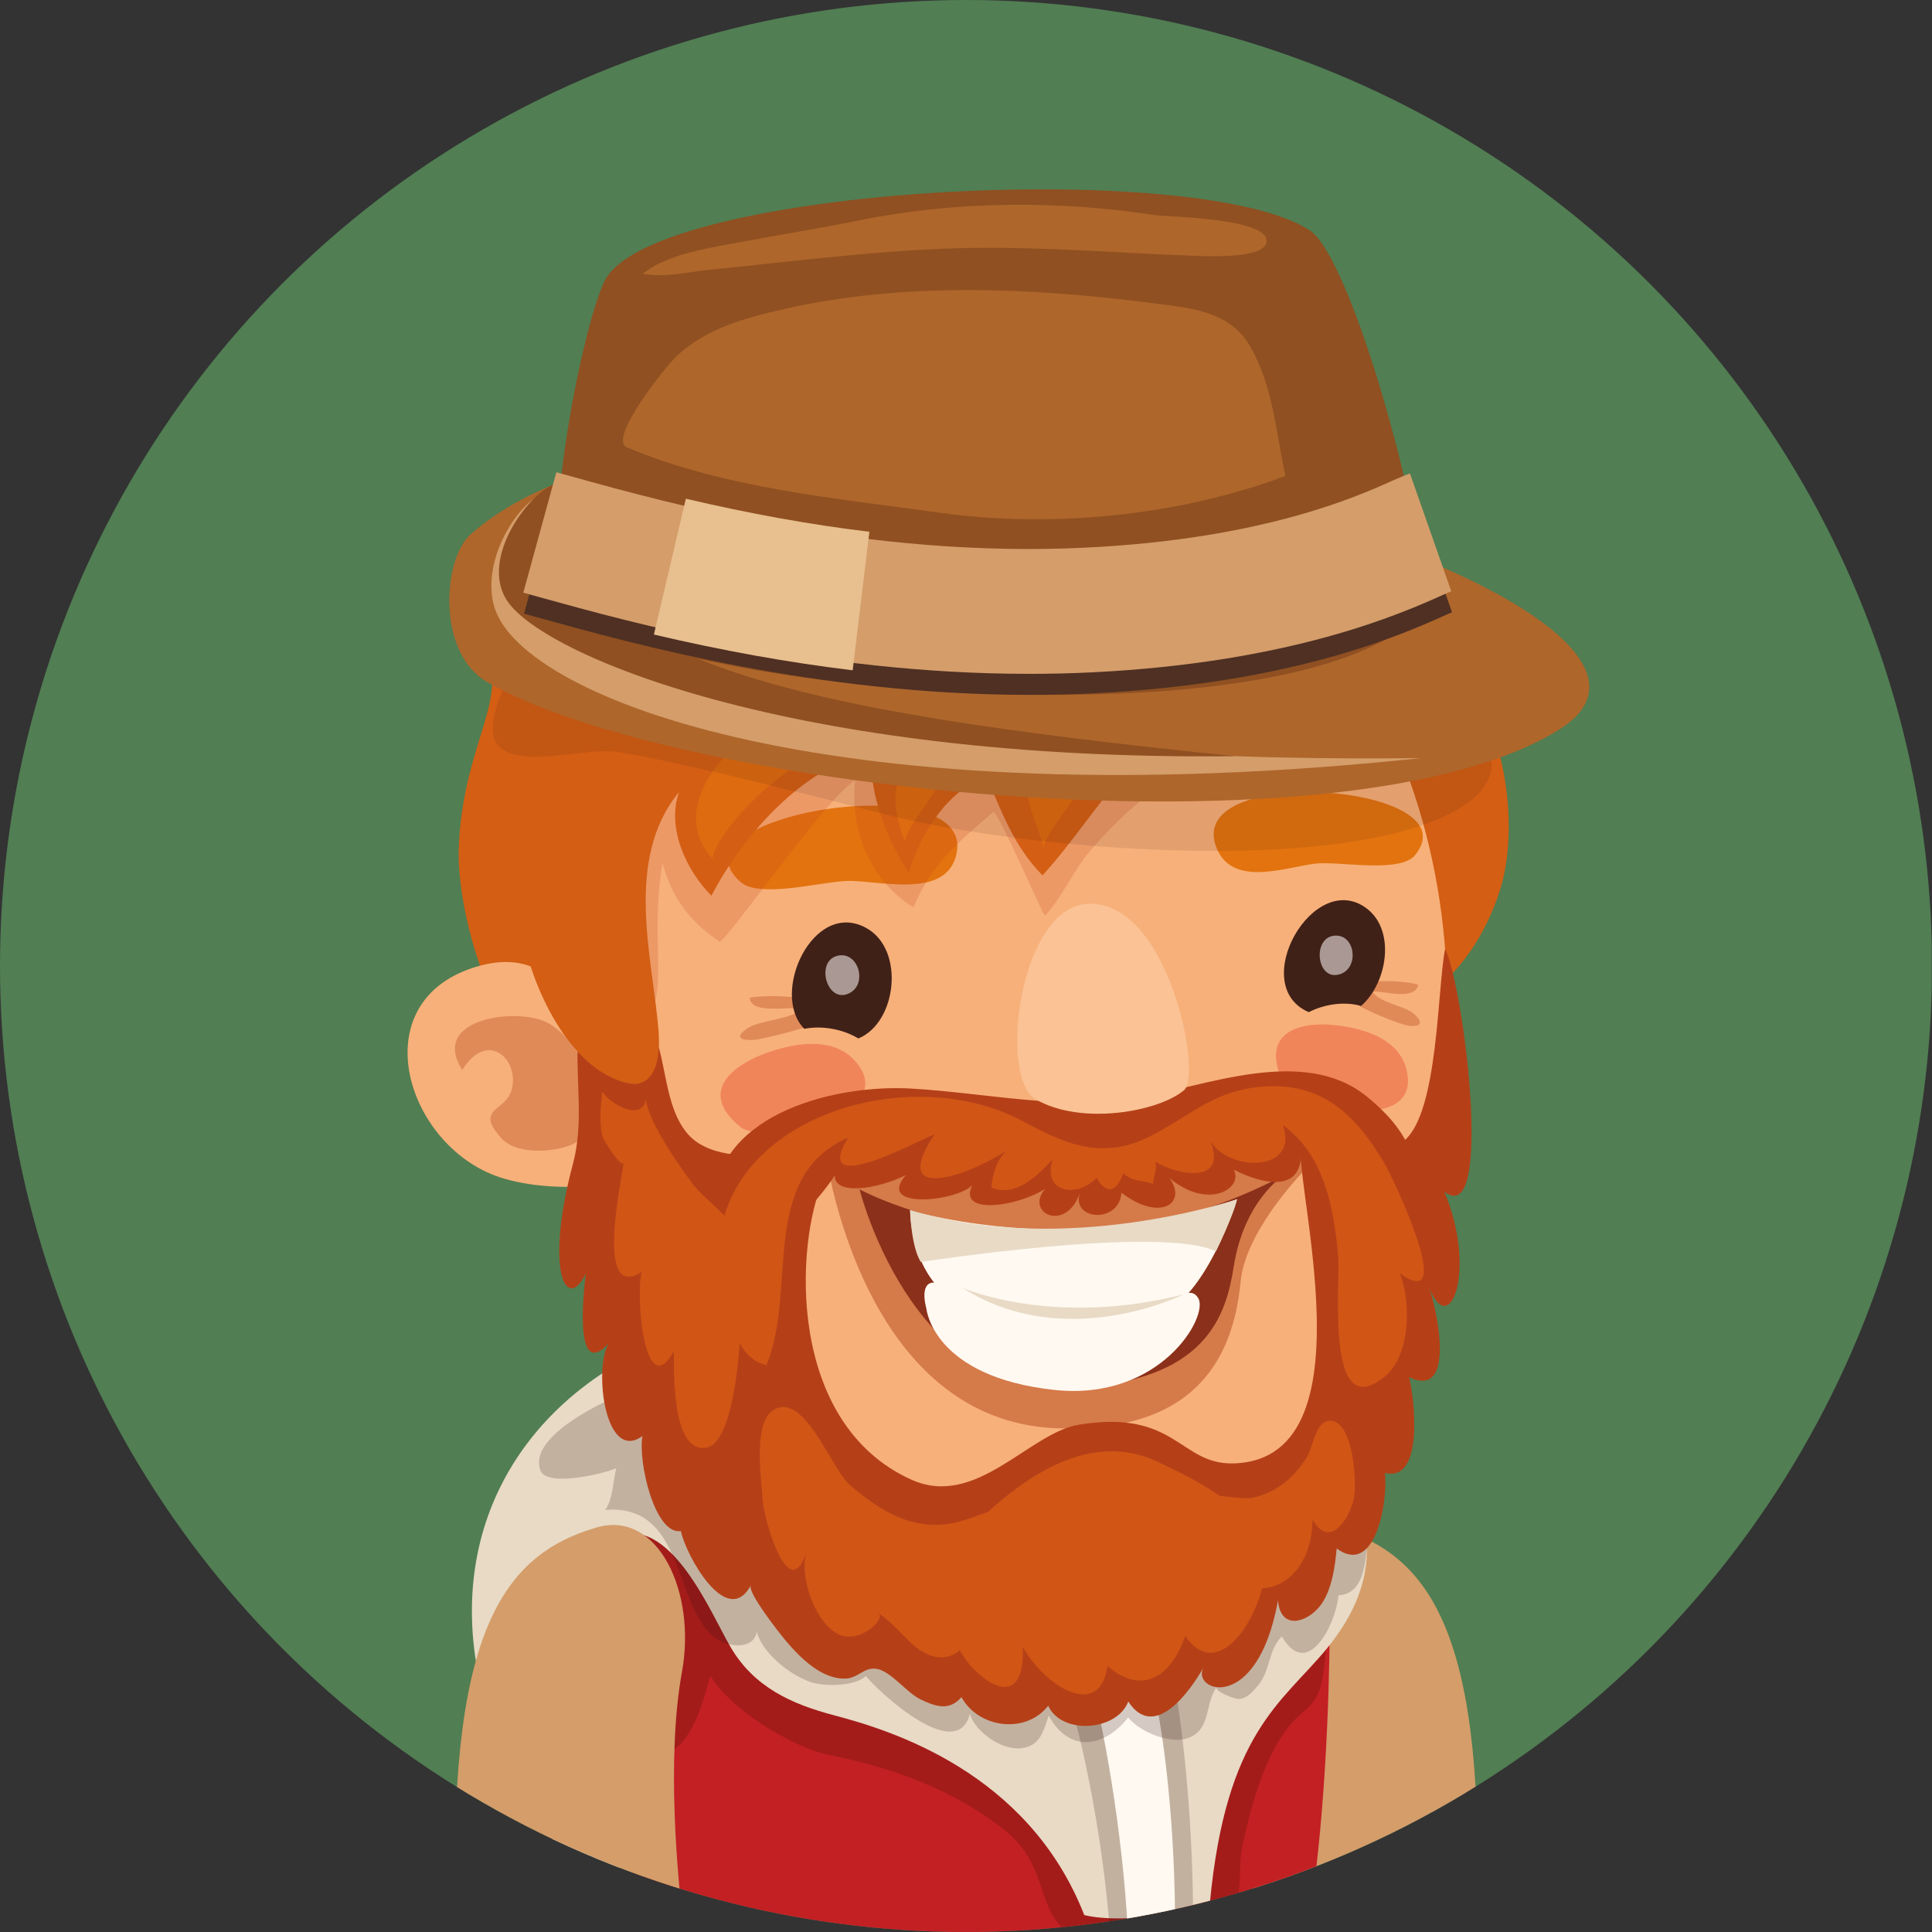 <?xml version="1.0" encoding="utf-8"?>
<!-- Generator: Adobe Illustrator 16.0.0, SVG Export Plug-In . SVG Version: 6.00 Build 0)  -->
<!DOCTYPE svg PUBLIC "-//W3C//DTD SVG 1.1//EN" "http://www.w3.org/Graphics/SVG/1.1/DTD/svg11.dtd">
<svg version="1.1" id="Ebene_1" xmlns="http://www.w3.org/2000/svg" xmlns:xlink="http://www.w3.org/1999/xlink" x="0px" y="0px"
	 width="130px" height="130px" viewBox="0 0 130 130" enable-background="new 0 0 130 130" xml:space="preserve">
<rect x="0" y="0" width="130" height="130" fill="#333333" stroke="none"/>
<g>
	<defs>
		<circle id="SVGID_1_" cx="65" cy="65" r="65"/>
	</defs>
	<clipPath id="SVGID_2_">
		<use xlink:href="#SVGID_1_"  overflow="visible"/>
	</clipPath>
	<rect x="-0.019" clip-path="url(#SVGID_2_)" fill="#517E53" width="130" height="129.996"/>
	<g clip-path="url(#SVGID_2_)">
		<path fill="#D49D6A" d="M89.904,102.78c-4.115-1.206-6.729,4.322-5.748,9.72c1.055,5.793,0.31,13.769-0.145,17.496h15.333
			C100.061,109.976,96.306,104.657,89.904,102.78z"/>
		<g>
			<path fill="#C32024" d="M89.025,100.11c-3.396-7.964-41.237-9.454-47.01-2.287c-4.788,5.939-1.841,21.68,1.693,32.173h44.249
				C89.875,118.876,89.665,101.61,89.025,100.11z"/>
			<path opacity="0.5" fill="#871811" d="M82.408,129.256c1.377-1.055,0.861-3.469,1.169-4.931c0.606-2.877,1.695-7.167,4.094-9.105
				c1.419-1.146,1.292-2.266,1.575-4.251c0.569-3.991-0.089-5.53-3.197-7.313c-16.302-9.356-41.063-3.976-44.851,0.425
				c-2.343,2.724-2.031,18.281-0.625,16.685c1.344-1.521,2.816-1.802,4.455-2.796c1.722-1.047,2.228-3.388,2.778-5.202
				c1.329,2.251,5.532,4.836,8.031,5.334c3.903,0.779,7.6,2.068,10.872,4.375c1.509,1.063,2.347,1.915,3.039,3.637
				c0.512,1.271,0.833,3.116,2.116,3.884H78.6c0.677-0.125,1.295-0.252,1.773-0.346C80.834,129.56,82.073,129.512,82.408,129.256z"
				/>
			<path fill="#E8DAC5" d="M77.535,90.206c-10.621-3.813-21.566-4.213-32.176-0.244c-8.979,3.358-15.011,11.396-13.322,21.922
				c1.589,9.89,8.667,17.333,10.106,12.94c-0.56-3.657-0.931-12.923-1.427-14.72c-0.592-2.137-2.329-5.332,0.563-6.655
				c3.792-1.73,6.544,5.111,7.895,7.406c1.558,2.643,4.041,3.799,6.926,4.557c3.839,1.01,13.096,3.829,16.859,13.451
				c2.734,0.641,7.113-0.234,8.451-0.819c1.086-11.465,4.822-13.435,7.836-17.075C97.28,101.259,85.82,93.18,77.535,90.206z"/>
			<path opacity="0.2" fill="#2E0F0D" d="M78.772,111.953l-7.304,0.991c1.093,2.716,2.735,10.325,3.213,17.052h5.586
				C80.367,123.433,79.594,115.7,78.772,111.953z"/>
			<path fill="#FFF9F1" d="M77.27,112.397l-3.948,0.45c0.843,2.757,2.235,10.38,2.567,17.148h3.176
				C79.113,123.537,78.365,115.987,77.27,112.397z"/>
		</g>
		<path fill="#F39A67" d="M56.889,101.189c0.083,3.722,3.553,9.916,12.436,13.459c0,0,13.015-4.834,11.896-15.415
			C80.105,88.653,56.627,89.641,56.889,101.189z"/>
		<g>
			<path opacity="0.2" fill="#2E0F0D" d="M76.928,93.047c-2.291-0.556-4.632-0.968-6.982-1.218
				c-3.916-0.421-7.579,0.056-11.453,0.26c-3.983,0.212-7.988-0.465-11.957,0.125c-1.995,0.295-11.28,3.653-10.178,6.715
				c0.296,0.827,2.305,0.604,3.757,0.27c0.6-0.139,1.106-0.298,1.354-0.407c-0.225,0.827-0.225,2.127-0.75,2.804
				c5.403-0.419,4.557,6.402,7.359,8.589c0.804,0.631,2.591,0.898,2.843-0.369c0.4,1.42,2.191,2.874,3.62,3.364
				c0.933,0.321,3.008,0.294,3.72-0.404c0.906,1.122,6.157,5.956,7.002,2.533c0.31,1.195,2.154,2.501,3.476,2.326
				c1.253-0.168,1.452-1.11,1.825-2.188c1.439,2.595,3.782,2.099,5.354,0.117c0.723,0.95,2.887,1.878,4.12,1.351
				c1.476-0.629,1.033-2.329,1.839-3.406c-0.223,0.298,1.237,0.831,1.472,0.815c0.581-0.038,0.952-0.51,1.283-0.891
				c0.869-0.994,0.688-2.422,1.623-3.318c1.735,3.003,3.644-0.865,3.807-2.764c1.385-0.103,1.741-1.366,1.912-3.178
				c0.073-0.777-1.41-4.229-2.516-5.247C86.13,95.85,81.385,94.126,76.928,93.047z"/>
			<path fill="#D35E14" d="M95.394,41.127c-1.035-1.235-0.153-2.285-0.736-3.862c-0.696-1.887-1.729-3.451-3.015-4.99
				c-2.674-3.207-5.901-5.901-9.571-7.888c-7.344-3.982-16.121-5.138-24.232-3.108c-7.06,1.766-14.024,5.145-18.958,10.614
				c-1.916,2.124-3.991,4.695-5.105,7.354c-1.648,3.928-0.129,3.732-0.756,7.667c-0.36,2.237-2.057,5.574-2.158,10.391
				c-0.098,4.644,3.023,16.284,9.344,14.861c6.784-1.527,13.484-3.438,20.186-5.278c6.546-1.794,14.255-2.629,20.865-0.542
				c1.976,0.623,3.626,1.853,5.669,2.319c7.068,1.612,12.091-2.808,13.983-8.708c1.075-3.349,0.672-8.01-0.729-11.381
				C97.964,43.239,97.23,43.324,95.394,41.127z"/>
			<path fill="#F7B079" d="M63.988,29.501C47.409,30.948,31.565,49.19,37.165,68.646c2.889,10.043,2.812,12.515,7.054,22.54
				c4.307,10.178,14.686,16.396,28.847,15.569c12.868-0.746,17.525-7.167,20.822-17.964c2.311-7.58,4.14-15.94,3.313-25.395
				C95.437,43.226,80.567,28.047,63.988,29.501z"/>
			<path opacity="0.35" fill="#B5441A" d="M50.445,67.143c0.105,1.156,2.731,0.549,3.526,0.718c-0.677,0.735-2.735,0.771-3.57,1.273
				c-0.889,0.538-0.787,0.885,0.281,0.841c0.641-0.029,4.205-0.938,4.657-1.336C57.248,66.96,51.345,66.881,50.445,67.143z"/>
			<path opacity="0.35" fill="#B5441A" d="M92.364,66.734c0.692-0.113,2.789,0.654,3.068-0.467c-0.712-0.319-5.659-0.633-4.34,1.135
				c0.313,0.42,3.141,1.545,3.674,1.613c0.881,0.116,1.025-0.217,0.373-0.797C94.526,67.67,92.811,67.492,92.364,66.734z"/>
			<path fill="#E3730F" d="M81.817,56.944c1.018,2.791,4.551,1.446,6.635,1.173c1.365-0.181,4.722,0.475,6.231-0.194
				c0.216-0.092,0.395-0.215,0.523-0.373C99.168,52.765,79.756,51.301,81.817,56.944z"/>
			<path fill="#E3730F" d="M49.831,59.349c0.167,0.146,0.387,0.254,0.639,0.333c1.771,0.539,5.324-0.46,6.846-0.408
				c2.33,0.083,6.432,1.116,7.05-1.843C65.614,51.441,44.643,54.821,49.831,59.349z"/>
			<path fill="#F1855A" d="M89.837,68.98c-2.093-0.233-5.001,0.278-3.622,3.596c0.732,1.771,8.883,3.84,8.512-0.1
				c-0.041-0.41-0.141-0.77-0.293-1.088C93.634,69.699,91.438,69.158,89.837,68.98z"/>
			<path fill="#F1855A" d="M57.039,70.934c-1.587-1.165-3.936-0.639-5.545-0.053c-2.097,0.758-4.605,2.571-1.672,4.95
				c1.564,1.268,10.312-0.631,8.025-4.047C57.612,71.434,57.34,71.153,57.039,70.934z"/>
			<g>
				<path fill="#402118" d="M58.271,62.432c-3.557-1.933-6.484,4.424-4.153,6.796c1.208-0.235,2.589,0.017,3.639,0.647
					C60.356,68.816,60.918,63.869,58.271,62.432z"/>
			</g>
			<g>
				<path opacity="0.5" fill="#B5441A" d="M86.176,75.912c-0.633,0.179,0.521,0.442,2.025,0.893
					c0.297,0.085,0.472,0.258,0.575,0.478c-8.227,2.25-22.394,4.198-32.717,0.459c0.088-0.092,0.177-0.179,0.281-0.252
					c1.468-1.081,3.526-1.129,2.964-1.504c0,0-3.447-0.185-4.851,0.869c-1.252,0.942-1.317,4.011-0.344,4.163
					c0.777,0.121,0.864-1.537,1.552-2.729c0.614,3.347,3.82,17.486,15.597,17.821c8.869,0.25,11.696-4.372,12.22-9.877
					c0.29-3.061,3.445-6.794,5.397-8.585c0.131,0.935-0.448,2.27,0.236,2.387c0.976,0.166,2.001-1.787,1.393-3.416
					C89.895,74.989,86.176,75.912,86.176,75.912z"/>
				<path fill="#8B301A" d="M57.839,80.03c0,0,3.404,13.709,13.931,13.371c9.48-0.309,10.738-4.957,11.252-8.218
					c0.688-4.366,3.301-6.06,3.301-6.06C70.928,87.185,57.839,80.03,57.839,80.03z"/>
				<path fill="#FFF9F1" d="M61.247,81.479c0,0-0.013,4.429,3.176,6.131c4.091,2.187,8.745,2.472,13.538,0.863
					c3.231-1.085,5.276-7.78,5.276-7.78S74.02,84.691,61.247,81.479z"/>
				<path fill="#FFF9F1" d="M74.244,88.475c-4.5,0.046-8.348-0.758-10.421-1.86c-1.726-0.919-1.779,0.341-1.485,1.459
					c0,0,0.437,4.573,8.611,5.451c7.146,0.766,10.436-4.99,9.67-6.188C79.854,86.14,78.744,88.431,74.244,88.475z"/>
				<path fill="#E8DAC5" d="M61.232,81.413c0,0,0.069,2.479,0.727,3.503c0,0,16.135-2.502,19.86-0.717c0,0,1.2-2.451,1.418-3.507
					C83.237,80.692,71.727,84.632,61.232,81.413z"/>
				<path fill="#E8DAC5" d="M64.756,86.653c6.947,4.438,14.887,0.44,14.887,0.44C70.822,89.341,64.756,86.653,64.756,86.653z"/>
			</g>
			<g>
				<path fill="#402118" d="M88.063,68.106c1.092-0.556,2.423-0.731,3.523-0.419c1.76-1.539,2.331-5.03,0.416-6.527
					C88.427,58.366,83.889,66.314,88.063,68.106z"/>
			</g>
			<path fill="#A99893" d="M56.35,64.312c-1.549,0.375-0.669,3.397,0.89,2.468C58.37,66.107,57.727,63.982,56.35,64.312z"/>
			<path fill="#A99893" d="M89.796,62.957c-1.56,0.127-1.2,3.225,0.46,2.561C91.46,65.033,91.184,62.85,89.796,62.957z"/>
			<path fill="#F7B079" d="M32.296,64.979c-8.19,2.218-4.972,12.482,1.695,14.349c2.139,0.603,4.415,0.62,6.604,0.42
				c0.044-0.062,0.086-0.123,0.131-0.185c0.989-1.374-0.718-8.224-1.208-9.632C38.282,66.389,36.228,63.917,32.296,64.979z"/>
			<path opacity="0.2" fill="#BF3D1C" d="M84.767,39.011c-7.851-1.087-16.171-1.062-23.962,0.448
				c-5.392,1.044-11.106,3.085-14.352,7.786c-3.089,4.472-7.792,9.018-6.94,14.948c0.185,1.277,1.775,7.609,4.224,5.675
				c1.124-0.891,0.035-5.384,0.846-9.799c0.758,2.882,2.42,4.338,3.832,5.286c0.315,0.215,7.357-9.925,9.121-10.833
				c-0.442,4.305,1.856,7.306,3.928,8.521c1.181-2.762,2.647-4.088,5.39-6.417c0.542,0.448,3.382,7.081,3.458,6.994
				c1.214-1.304,1.908-3.066,3.098-4.438c3.182-3.66,7.072-6.565,11.783-7.869c2.741-0.76,7.232-1.552,8.573-4.478
				C95.982,39.988,87.57,39.403,84.767,39.011z"/>
			<path opacity="0.35" fill="#B5441A" d="M36.708,68.753c-2.118-0.966-7.796-0.179-5.603,3.241
				c1.737-2.791,3.932-0.625,3.299,1.416c-0.425,1.371-2.478,1.183-0.666,3.181c0.977,1.079,3.254,0.943,4.447,0.539
				C41.966,75.837,39.286,69.932,36.708,68.753z"/>
			<path fill="#B54018" d="M91.918,73.742c-4.239-3.389-10.832-0.646-15.398,0.135c-5.035,0.862-10.219-0.352-15.265-0.633
				c-4.763-0.268-12.826,1.485-13.278,7.685c-0.592,8.152,6.454,0.891,8.192-1.837c-0.031,1.365,2.856,0.938,4.778-0.021
				c-2.024,2.358,3.414,1.775,4.48,0.678c-1.02,2.018,2.963,1.477,4.895,0.248c-1.383,1.613,1.395,2.999,2.351,0.256
				c-0.647,1.863,2.642,2.125,2.787,0.002c2.604,2.002,4.474,0.69,3.224-0.991c2.646,2.209,5.01,0.674,4.332-0.562
				c1.518,0.785,4.411,1.737,4.534-0.935c1.089,2.258,2.726,5.013,3.839,5.419C93.239,83.856,98.696,79.161,91.918,73.742z"/>
			<path fill="#B54018" d="M97.238,63.852c-0.538,2.766-0.45,10.912-2.729,12.884c-1.729,1.495-4.517-1.275-6.796-0.227
				C86.267,77.176,93.007,98.198,83,98.468c-3.631,0.098-3.853-3.67-10.406-2.603c-3.357,0.55-6.917,5.68-11.291,3.689
				c-8.382-3.809-7.817-15.895-5.88-20.209c1.521-3.388-6.596,0.238-9.266-3.189c-1.691-2.172-1.206-5.664-2.756-7.784
				c-1.92-2.627-4.386-1.287-4.521,1.7c-0.127,2.809,0.398,5.501-0.321,8.214c-1.933,7.244-0.458,10.093,0.86,7.413
				c-0.135,1.048-0.85,7.294,1.539,4.691c-1.029,1.72-0.247,8.069,2.27,6.238c-0.312,1.673,0.812,6.663,2.587,6.396
				c0.331,1.623,3.093,6.615,4.705,3.656c-0.25,0.456,1.981,3.286,2.37,3.743c0.952,1.124,2.417,2.597,4.02,2.524
				c0.871-0.043,1.198-0.777,2.07-0.654c0.95,0.139,2.042,1.615,2.945,2.049c0.993,0.479,1.941,0.821,2.768-0.143
				c1.169,2.116,4.358,2.491,5.836,0.575c0.907,1.987,4.63,1.714,5.39-0.281c1.766,2.705,4.178-0.723,5.068-2.304
				c-0.902,1.605,3.604,3.26,5.007-4.5c0.162,1.968,1.851,1.553,2.787,0.424c0.814-0.981,1.057-2.691,1.16-3.917
				c2.72,1.974,3.474-3.531,3.241-5.087c2.697,0.679,1.972-5.163,1.629-6.442c3.286,1.553,1.791-4.897,1.339-6.059
				c1.412,3.645,3.251-1.237,1.027-6.433C100.535,82.813,98.518,66.468,97.238,63.852z"/>
			<path fill="#D15515" d="M46.604,79.653c-0.8-1.052-3.239-4.522-3.122-5.83c-0.16,1.785-2.447,0.46-2.955-0.377
				c-0.109,0.916-0.227,2.148,0.021,3.066c0.029,0.111,1.353,2.31,1.424,1.661c-0.129,1.172-1.993,9.491,1.223,7.4
				c-0.461,1.4,0.141,8.923,2.137,5.362c0.033,1.341-0.152,6.906,2.218,6.469c2.539-0.471,2.718-12.818,1.898-14.576
				C48.858,81.562,47.442,80.768,46.604,79.653z"/>
			<path fill="#D35E14" d="M90.335,34.981c-4.674-2.828-10.214-5.119-15.644-5.767c-3.082-0.368-5.962-1.353-9.116-1.379
				c-5.261-0.042-10.402,1.523-15.117,3.77c-7.013,3.347-11.718,11.303-13.957,18.431c-1.302,4.161-2.07,8.864-1.266,13.196
				c0.523,2.818,2.943,8.838,7.119,9.676c0.931,0.184,2.218-0.353,1.95-3.651c-0.395-4.805-2.33-11.455,1.389-15.965
				c-0.848,2.379,0.456,5.251,2.178,6.979c2.087-4.016,6.165-8.704,10.802-9.667c-0.369,3.364,1.899,7.376,2.476,8.09
				c0.789-2.57,2.576-5.505,5.228-6.442c1.025,2.381,1.858,4.71,3.774,6.649c3.051-3.354,5.307-7.617,9.145-10.175
				c4.021-2.678,9.48-2.033,13.465-4.797C96.438,41.377,93.189,36.71,90.335,34.981z"/>
			<path fill="#FAC295" d="M73.133,60.818c-4.568,0.302-5.957,11.689-3.451,13.148c3.098,1.805,8.341,0.816,9.998-0.619
				C80.916,72.277,78.572,60.458,73.133,60.818z"/>
			<path fill="#DE6B10" d="M70.23,57.1c-0.17-0.743,3.099-4.626,3.593-5.461c1.056-1.793,2.043-3.38,2.62-5.409
				c-2.063,1.271-4.661,2.587-6.24,4.447C68.112,53.14,69.674,54.653,70.23,57.1z"/>
			<path fill="#D15515" d="M77.977,98.395c-4.159-2.001-8.283,0.367-11.651,3.481c-2.883,2.664-3.791,8.347-0.058,11.085
				c1.178,0.862,2.646,1.083,2.561-2.146c1.465,2.678,5.186,4.949,5.691,1.291c2.371,2.029,4.32,0.665,5.227-2.025
				c2.456,3.514,5.384-2.061,5.336-4.407C84.995,101.715,81.014,99.858,77.977,98.395z"/>
			<path fill="#D15515" d="M84.836,73.127c-3.449,0.3-5.038,2.26-7.908,3.545c-3.041,1.362-5.611,0.119-8.048-1.202
				c-8.652-4.693-23.7,0.817-19.934,12.618c0.49,1.539,0.848,3.324,2.62,3.774c2.118-4.977-0.56-12.657,5.5-15.315
				c-2.545,4.182,4.718,0.19,5.817-0.219c-3.197,4.799,2.51,2.671,4.817,1.105c-0.691,0.722-0.896,1.553-0.997,2.479
				c1.65,0.662,3.04-0.754,4.12-1.883c-0.709,2.285,1.722,2.587,2.955,1.221c0.688,1.189,1.348,0.966,1.815-0.304
				c0.694,0.637,1.247,0.416,2.001,0.724c-0.021-0.452,0.298-0.938,0.145-1.502c1.473,0.913,4.896,1.558,3.704-1.396
				c1.228,2.098,5.997,2.123,4.882-1.053c2.765,1.939,3.449,5.632,3.711,8.773c0.169,2.029-0.885,11.404,3.143,8.137
				c1.728-1.402,1.801-5.09,0.994-6.962c3.951,2.842-0.425-6.382-0.98-7.326C91.202,74.956,88.921,72.768,84.836,73.127z"/>
			<path fill="#D15515" d="M57.266,99.999c-1.277-1.055-2.893-5.78-4.859-5.288c-1.9,0.479-1.148,4.888-1.081,6.284
				c0.052,1.095,1.706,7.058,2.916,3.509c-0.438,1.602,0.548,4.485,2.008,5.372c1.504,0.914,3.428-0.976,2.841-1.329
				c1.187,0.714,2.176,2.343,3.428,2.813c3.862,1.45,4.179-7.167,4.265-9.716c-0.954,0.276-1.962,0.758-2.945,0.893
				C61.168,102.911,59.229,101.614,57.266,99.999z"/>
			<path fill="#D15515" d="M88.321,102.243c0.002,0.002,0.002,0.004,0.004,0.006C88.325,102.211,88.323,102.182,88.321,102.243z"/>
			<path fill="#D15515" d="M89.613,95.607c-1.104-0.141-1.212,1.7-1.679,2.444c-0.853,1.372-2.035,2.362-3.622,2.726
				c-0.77,0.176-2.682-0.359-3.232-0.017c-1.447,0.903-0.586,3.537,0.428,4.553c3.077,3.085,6.688,1.358,6.815-2.991
				c0.002,0.004,0.002-0.038,0.002-0.073c-0.002-0.002-0.002-0.004-0.004-0.006c0.002-0.062,0.004-0.032,0.004,0.006
				c1.115,1.981,2.395,0.069,2.748-1.294C91.325,99.983,91.114,95.8,89.613,95.607z"/>
			<path fill="#DE6B10" d="M60.876,56.581c0.363-1.118,1.073-1.86,1.56-2.646c1.65-2.661,4.248-4.078,6.082-6.598
				C63.665,48.948,58.439,50.497,60.876,56.581z"/>
			<path fill="#DE6B10" d="M48.019,57.862c-0.417-0.437,1.864-3.878,5.297-6.163c1.931-1.287,4.728-1.96,5.865-4.378
				c-2.058,0.997-4.757,0.485-6.944,1.231C48.896,49.69,44.768,54.482,48.019,57.862z"/>
		</g>
		<g>
			<path opacity="0.1" fill="#2E0F0D" d="M75.557,40.063c-7.335-0.454-14.683-1.654-22.042-1.197
				c-5.617,0.348-12.963,0.95-17.462,4.547c-0.775,0.62-1.683,1.702-2.158,2.845c-0.508,1.222-1.3,3.263-0.127,4.128
				c1.652,1.214,5.738-0.081,7.694,0.2c3.432,0.483,12.564,2.778,18.139,4.214c8.904,2.295,30.063,4.224,38.248-0.206
				C106.912,49.688,89.629,40.933,75.557,40.063z"/>
			<path fill="#AE662B" d="M31.663,35.957c-1.854,1.635-2.325,7.969,1.148,9.958c12.882,7.377,57.979,12.042,72.121,3.168
				C119.554,39.911,50.275,19.528,31.663,35.957z"/>
			<path fill="#D49D6A" d="M39.313,32.037l-2.908,1.248c-1.681,0.733-4.089,4.553-3.12,7.625
				c1.962,6.207,23.275,14.24,62.327,10.101C57.973,51.441,33.2,44.897,39.313,32.037z"/>
			<path fill="#905021" d="M40.056,31.398l-2.908,1.25c-1.681,0.735-4.732,4.838-3.12,7.627c2.162,3.737,19.293,10.951,49.06,10.606
				C53.859,47.904,33.943,44.26,40.056,31.398z"/>
			<path fill="#905021" d="M88.165,15.527c-7.392-4.955-44.339-2.972-47.475,3.366c-1.627,3.281-4.792,19.614-2.264,22.101
				c5.659,5.571,50.171,9.699,57.705-0.361C94.657,30.301,90.479,17.079,88.165,15.527z"/>
			<g>
				<path fill="#4F3023" d="M93.699,33.781c-2.389,1.067-8.729,3.905-20.594,4.483c-14.738,0.726-28.082-2.981-34.493-4.761
					l-1.127-0.312l-2.224,8.102l1.106,0.306c6.227,1.728,18.591,5.157,32.919,5.157c1.391,0,2.801-0.031,4.227-0.1
					c13.443-0.656,20.834-3.962,23.615-5.207c0.246-0.11,0.437-0.198,0.575-0.252l-2.779-7.927
					C94.661,33.362,94.253,33.533,93.699,33.781z"/>
			</g>
			<g>
				<path fill="#D49D6A" d="M93.649,32.365c-2.388,1.07-8.729,3.905-20.596,4.484c-14.74,0.727-28.074-2.979-34.483-4.759
					l-1.135-0.313l-2.223,8.102l1.113,0.31c6.227,1.725,18.589,5.153,32.911,5.153c1.391,0,2.802-0.031,4.225-0.1
					c13.448-0.656,20.836-3.961,23.62-5.207c0.246-0.108,0.435-0.196,0.573-0.25l-2.78-7.927
					C94.611,31.948,94.203,32.119,93.649,32.365z"/>
			</g>
			<path fill="#AE662B" d="M77.66,14.469c-6.416-0.991-13.381-0.95-19.737,0.338c-2.891,0.585-5.813,1.046-8.712,1.595
				c-1.9,0.358-4.409,0.766-5.963,2.02c1.455,0.285,3.051-0.125,4.509-0.27c6.429-0.639,12.896-1.531,19.366-1.479
				c4.477,0.035,8.957,0.386,13.429,0.546c0.706,0.027,4.534,0.196,4.676-0.937c0.004-0.025,0.004-0.05,0.004-0.071
				C85.229,14.653,78.486,14.598,77.66,14.469z"/>
			<g>
				<path fill="#E8BF8E" d="M43.999,42.697c4.661,1.094,9.035,1.881,13.376,2.406l1.125-9.321
					c-3.993-0.483-8.033-1.212-12.351-2.226L43.999,42.697z"/>
			</g>
			<path fill="#AE662B" d="M77.545,20.395c-8.129-1.044-16.74-1.423-24.734,0.389c-2.622,0.594-5.24,1.281-7.273,3.166
				c-0.685,0.639-4.676,5.59-3.358,6.148c6.538,2.762,14.107,3.434,21.055,4.403c7.588,1.056,16.111,0.204,23.263-2.476
				c-0.681-3.061-0.806-6.007-2.404-8.762C82.727,20.911,80.038,20.716,77.545,20.395z"/>
		</g>
		<path fill="#D49D6A" d="M45.888,112.5c0.981-5.397-1.633-10.926-5.748-9.72c-6.401,1.877-10.156,7.195-9.44,27.216h15.333
			C45.578,126.269,44.833,118.293,45.888,112.5z"/>
	</g>
</g>
</svg>
